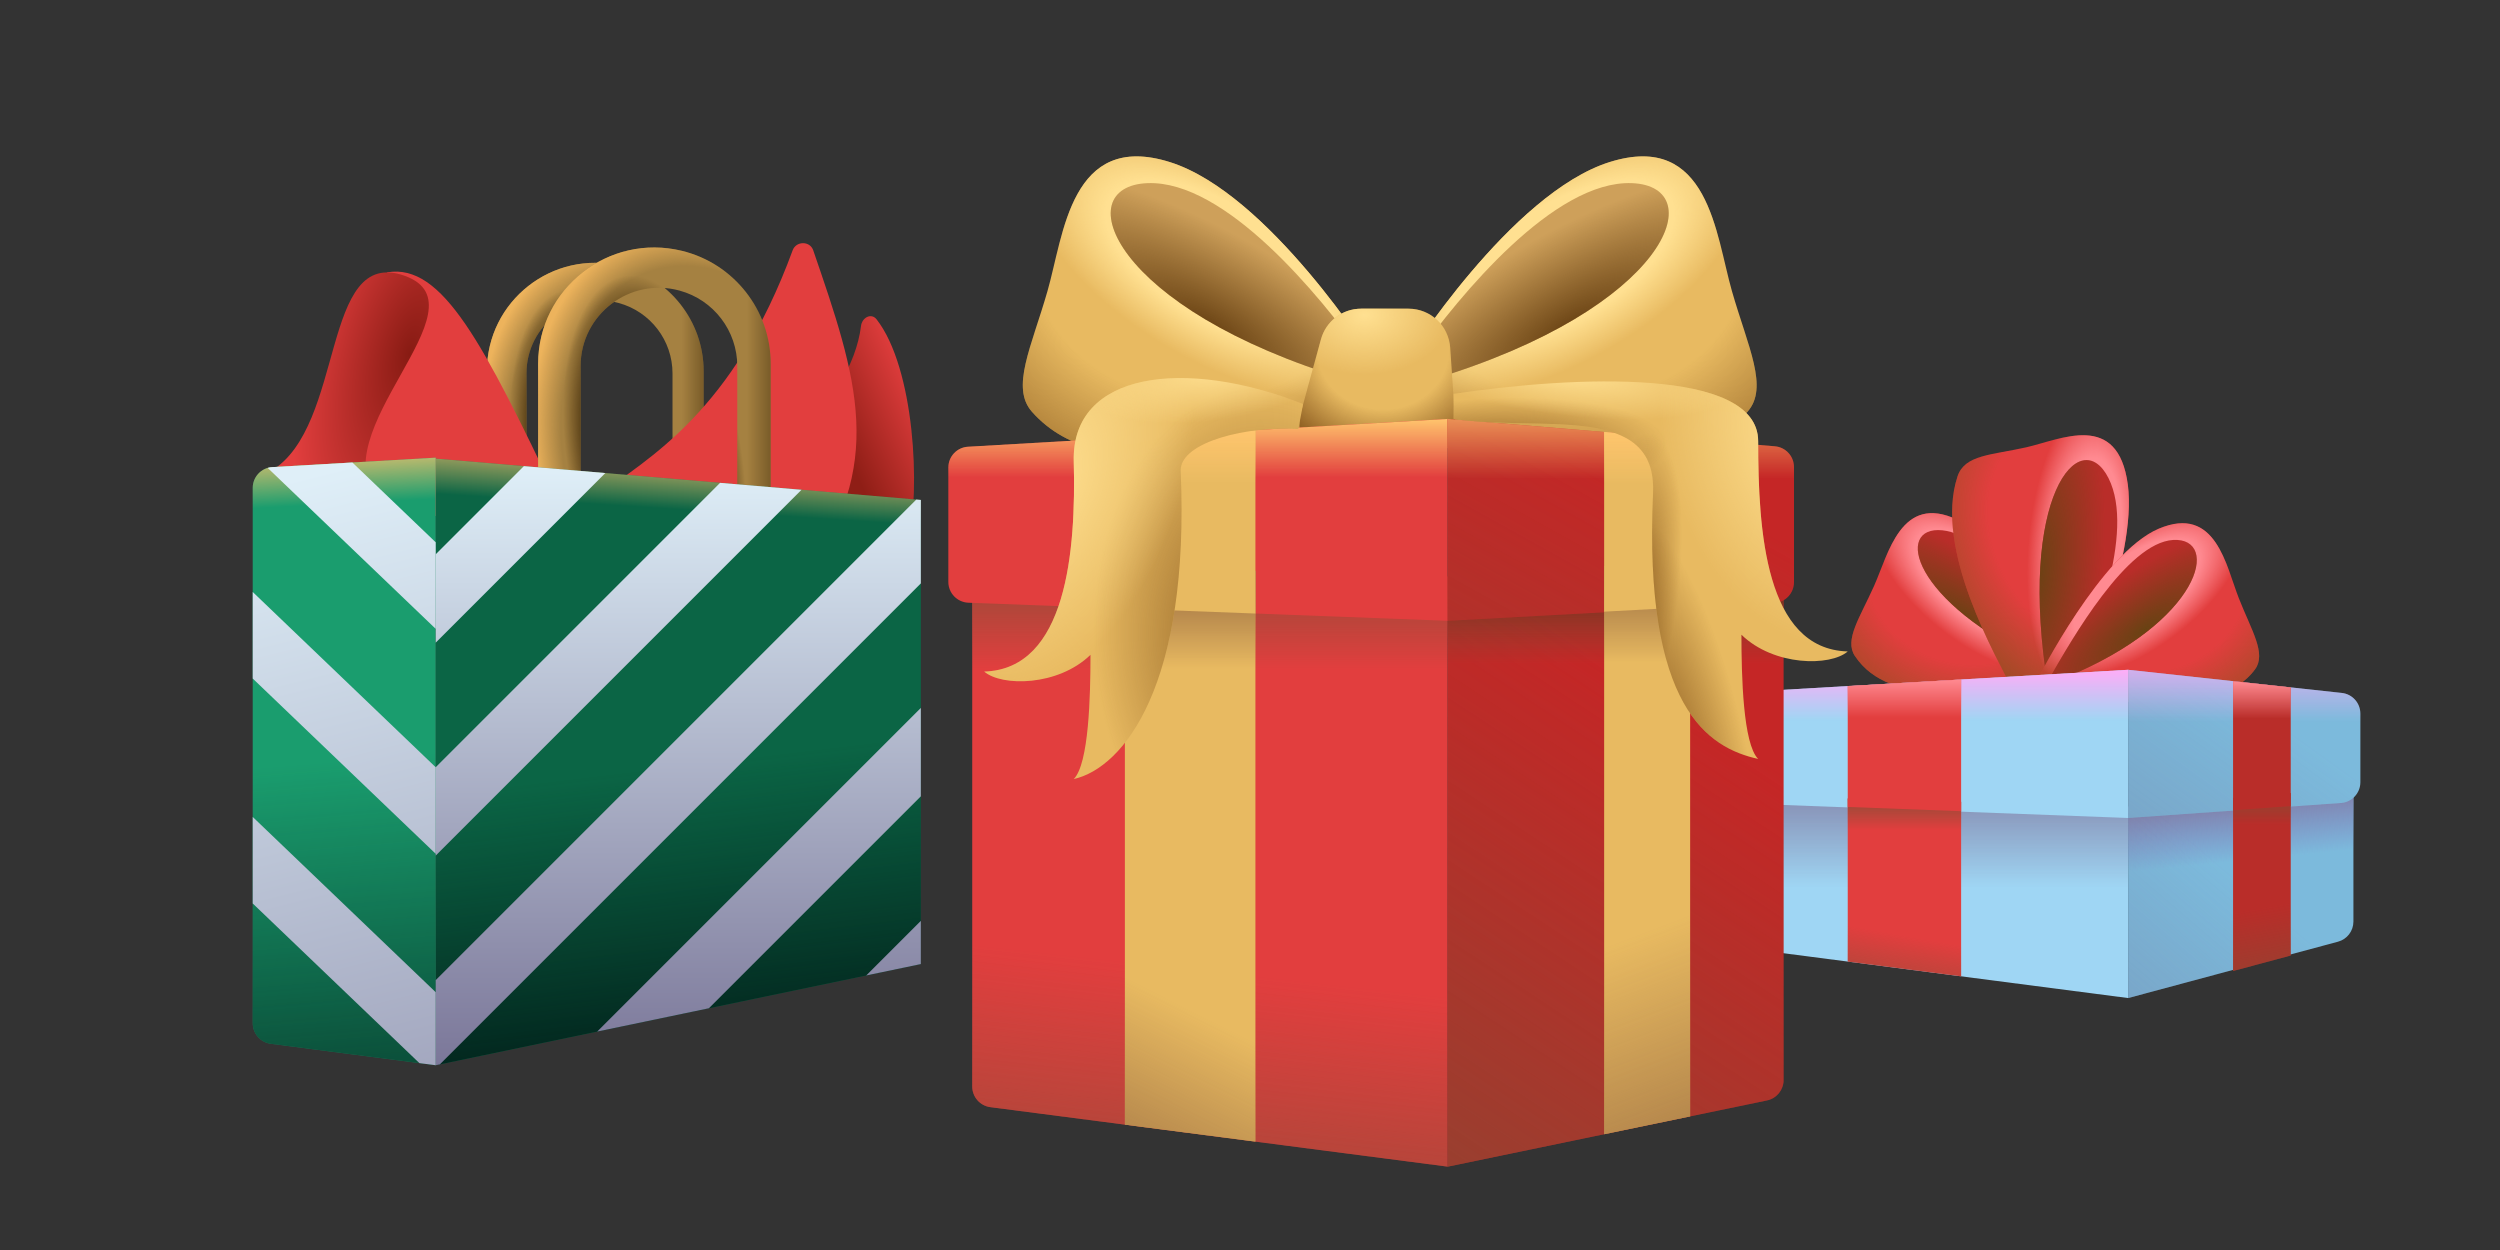 <svg viewBox="0 0 240 120" fill="none" xmlns="http://www.w3.org/2000/svg">
<rect x="0" y="0" width="240" height="120" fill="#333333" stroke="none"/>
<path fill-rule="evenodd" clip-rule="evenodd" d="M59.603 25.528C64.267 26.662 67.55 30.838 67.55 35.638V56.388L46.742 57.5V35.638C46.742 28.898 53.053 23.936 59.603 25.528ZM59.404 29.09C62.449 29.924 64.561 32.692 64.561 35.85V52.478L50.541 53.322V35.85C50.541 31.225 54.942 27.867 59.404 29.09Z" fill="#A58141"/>
<path fill-rule="evenodd" clip-rule="evenodd" d="M59.603 25.528C64.267 26.662 67.55 30.838 67.55 35.638V56.388L46.742 57.5V35.638C46.742 28.898 53.053 23.936 59.603 25.528ZM59.404 29.09C62.449 29.924 64.561 32.692 64.561 35.85V52.478L50.541 53.322V35.85C50.541 31.225 54.942 27.867 59.404 29.09Z" fill="url(#paint0_radial_1349_24259)"/>
<path fill-rule="evenodd" clip-rule="evenodd" d="M59.603 25.528C64.267 26.662 67.55 30.838 67.55 35.638V56.388L46.742 57.5V35.638C46.742 28.898 53.053 23.936 59.603 25.528ZM59.404 29.09C62.449 29.924 64.561 32.692 64.561 35.85V52.478L50.541 53.322V35.85C50.541 31.225 54.942 27.867 59.404 29.09Z" fill="url(#paint1_linear_1349_24259)"/>
<path fill-rule="evenodd" clip-rule="evenodd" d="M59.603 25.528C64.267 26.662 67.55 30.838 67.55 35.638V56.388L46.742 57.5V35.638C46.742 28.898 53.053 23.936 59.603 25.528ZM59.404 29.09C62.449 29.924 64.561 32.692 64.561 35.85V52.478L50.541 53.322V35.85C50.541 31.225 54.942 27.867 59.404 29.09Z" fill="url(#paint2_radial_1349_24259)"/>
<path d="M53.547 47.939C46.411 33.033 42.481 25.241 37.174 26.145L33.786 41.728L34.351 50.536L53.547 47.939Z" fill="#E23E3E"/>
<path d="M82.656 31.296C81.724 38.892 72.53 46 69.131 47.939L87.157 52.23C88.42 46.958 87.776 35.294 84.151 30.657C83.644 30.009 82.756 30.479 82.656 31.296Z" fill="url(#paint3_linear_1349_24259)"/>
<path d="M38.868 26.484C30.737 23.548 33.222 40.938 25.995 45.229L36.383 48.165C30.512 41.616 46.998 29.42 38.868 26.484Z" fill="url(#paint4_radial_1349_24259)"/>
<path d="M76.095 24.028C70.423 39.495 62.315 43.965 57.146 47.747L77.082 55.426C85.213 44.799 82.264 36.227 78.074 24.044L78.068 24.026C77.754 23.113 76.428 23.122 76.095 24.028Z" fill="#E23E3E"/>
<path fill-rule="evenodd" clip-rule="evenodd" d="M65.46 24.078C70.464 25.294 73.986 29.775 73.986 34.925V57.187L51.661 58.38V34.925C51.661 27.693 58.433 22.37 65.46 24.078ZM65.246 27.899C68.514 28.794 70.779 31.764 70.779 35.153V52.992L55.738 53.898V35.153C55.738 30.19 60.46 26.588 65.246 27.899Z" fill="#A58141"/>
<path fill-rule="evenodd" clip-rule="evenodd" d="M65.46 24.078C70.464 25.294 73.986 29.775 73.986 34.925V57.187L51.661 58.38V34.925C51.661 27.693 58.433 22.37 65.46 24.078ZM65.246 27.899C68.514 28.794 70.779 31.764 70.779 35.153V52.992L55.738 53.898V35.153C55.738 30.19 60.46 26.588 65.246 27.899Z" fill="url(#paint5_radial_1349_24259)"/>
<path fill-rule="evenodd" clip-rule="evenodd" d="M65.46 24.078C70.464 25.294 73.986 29.775 73.986 34.925V57.187L51.661 58.38V34.925C51.661 27.693 58.433 22.37 65.46 24.078ZM65.246 27.899C68.514 28.794 70.779 31.764 70.779 35.153V52.992L55.738 53.898V35.153C55.738 30.19 60.46 26.588 65.246 27.899Z" fill="url(#paint6_linear_1349_24259)"/>
<path fill-rule="evenodd" clip-rule="evenodd" d="M65.46 24.078C70.464 25.294 73.986 29.775 73.986 34.925V57.187L51.661 58.38V34.925C51.661 27.693 58.433 22.37 65.46 24.078ZM65.246 27.899C68.514 28.794 70.779 31.764 70.779 35.153V52.992L55.738 53.898V35.153C55.738 30.19 60.46 26.588 65.246 27.899Z" fill="url(#paint7_radial_1349_24259)"/>
<path d="M88.401 47.995L41.829 44.027V102.263L88.401 92.551V47.995Z" fill="#0B6545"/>
<path d="M88.401 47.995L41.829 44.027V102.263L88.401 92.551V47.995Z" fill="url(#paint8_linear_1349_24259)"/>
<path d="M88.401 47.995L41.829 44.027V102.263L88.401 92.551V47.995Z" fill="url(#paint9_linear_1349_24259)"/>
<path d="M24.261 98.22C24.261 99.225 25.007 100.074 26.003 100.204L41.827 102.262V43.935L26.146 44.841C25.088 44.902 24.261 45.778 24.261 46.838V98.22Z" fill="#1A9D6E"/>
<path d="M24.261 98.22C24.261 99.225 25.007 100.074 26.003 100.204L41.827 102.262V43.935L26.146 44.841C25.088 44.902 24.261 45.778 24.261 46.838V98.22Z" fill="url(#paint10_linear_1349_24259)"/>
<path d="M24.261 98.22C24.261 99.225 25.007 100.074 26.003 100.204L41.827 102.262V43.935L26.146 44.841C25.088 44.902 24.261 45.778 24.261 46.838V98.22Z" fill="url(#paint11_linear_1349_24259)"/>
<path fill-rule="evenodd" clip-rule="evenodd" d="M88.401 76.445V67.96L57.331 99.03L68.052 96.794L88.401 76.445ZM88.401 88.401V92.551L83.158 93.644L88.401 88.401ZM42.227 102.18L88.401 56.005V47.995L87.963 47.958L41.829 94.092V102.263L42.227 102.18ZM41.829 82.136L76.946 47.019L69.127 46.353L41.829 73.651V82.136ZM41.829 61.696L58.111 45.414L50.292 44.748L41.829 53.211V61.696Z" fill="url(#paint12_linear_1349_24259)"/>
<path fill-rule="evenodd" clip-rule="evenodd" d="M33.827 44.398L41.827 52.061V60.37L25.697 44.919C25.84 44.877 25.991 44.851 26.146 44.842L33.827 44.398ZM24.261 56.831L41.827 73.656V81.965L24.261 65.139V56.831ZM24.261 86.734V78.426L41.827 95.252V102.262L40.26 102.058L24.261 86.734Z" fill="url(#paint13_linear_1349_24259)"/>
<path d="M193.495 66.232C190.293 66.004 181.513 68.174 178.064 62.965C177.041 61.42 178.548 59.297 179.914 56.239C181.28 53.18 182.521 47.336 187.891 49.888C193.262 52.441 197.864 62.725 197.864 62.725L193.495 66.232Z" fill="#E23E3E"/>
<path d="M193.495 66.232C190.293 66.004 181.513 68.174 178.064 62.965C177.041 61.42 178.548 59.297 179.914 56.239C181.28 53.18 182.521 47.336 187.891 49.888C193.262 52.441 197.864 62.725 197.864 62.725L193.495 66.232Z" fill="url(#paint14_radial_1349_24259)"/>
<path d="M193.495 66.232C190.293 66.004 181.513 68.174 178.064 62.965C177.041 61.42 178.548 59.297 179.914 56.239C181.28 53.18 182.521 47.336 187.891 49.888C193.262 52.441 197.864 62.725 197.864 62.725L193.495 66.232Z" fill="url(#paint15_radial_1349_24259)"/>
<path d="M186.462 50.909C190.903 51.364 195.349 58.672 197.303 62.439L196.28 63.691C183.363 57.73 181.895 50.442 186.462 50.909Z" fill="#B92D29"/>
<path d="M186.462 50.909C190.903 51.364 195.349 58.672 197.303 62.439L196.28 63.691C183.363 57.73 181.895 50.442 186.462 50.909Z" fill="url(#paint16_radial_1349_24259)"/>
<path d="M193.316 66.422C191.684 63.08 185.6 52.733 187.926 45.724C188.616 43.644 191.219 43.685 194.512 42.943C197.806 42.201 203.32 39.421 204.271 46.517C205.222 53.614 199.44 66.422 199.44 66.422L193.316 66.422Z" fill="#E23E3E"/>
<path d="M193.316 66.422C191.684 63.08 185.6 52.733 187.926 45.724C188.616 43.644 191.219 43.685 194.512 42.943C197.806 42.201 203.32 39.421 204.271 46.517C205.222 53.614 199.44 66.422 199.44 66.422L193.316 66.422Z" fill="url(#paint17_radial_1349_24259)"/>
<path d="M193.316 66.422C191.684 63.08 185.6 52.733 187.926 45.724C188.616 43.644 191.219 43.685 194.512 42.943C197.806 42.201 203.32 39.421 204.271 46.517C205.222 53.614 199.44 66.422 199.44 66.422L193.316 66.422Z" fill="url(#paint18_radial_1349_24259)"/>
<path d="M202.419 45.908C205.031 51.105 200.915 61.399 198.56 66.335L196.626 66.146C193.584 47.585 199.733 40.564 202.419 45.908Z" fill="#B92D29"/>
<path d="M202.419 45.908C205.031 51.105 200.915 61.399 198.56 66.335L196.626 66.146C193.584 47.585 199.733 40.564 202.419 45.908Z" fill="url(#paint19_radial_1349_24259)"/>
<path d="M198.923 66.983C202.132 66.895 212.815 69.301 216.489 64.248C217.579 62.749 216.166 60.563 214.935 57.447C213.704 54.331 212.72 48.439 207.243 50.754C201.766 53.069 195.618 65.192 195.618 65.192L198.923 66.983Z" fill="#E23E3E"/>
<path d="M198.923 66.983C202.132 66.895 212.815 69.301 216.489 64.248C217.579 62.749 216.166 60.563 214.935 57.447C213.704 54.331 212.72 48.439 207.243 50.754C201.766 53.069 195.618 65.192 195.618 65.192L198.923 66.983Z" fill="url(#paint20_radial_1349_24259)"/>
<path d="M198.923 66.983C202.132 66.895 212.815 69.301 216.489 64.248C217.579 62.749 216.166 60.563 214.935 57.447C213.704 54.331 212.72 48.439 207.243 50.754C201.766 53.069 195.618 65.192 195.618 65.192L198.923 66.983Z" fill="url(#paint21_radial_1349_24259)"/>
<path d="M208.627 51.836C204.17 52.096 198.887 61.398 196.771 65.077L198.211 65.077C211.377 59.687 213.209 51.568 208.627 51.836Z" fill="#B92D29"/>
<path d="M208.627 51.836C204.17 52.096 198.887 61.398 196.771 65.077L198.211 65.077C211.377 59.687 213.209 51.568 208.627 51.836Z" fill="url(#paint22_radial_1349_24259)"/>
<path d="M164.655 76.275L204.299 77.448V95.813L166.397 90.883C165.401 90.754 164.655 89.905 164.655 88.9V76.275Z" fill="#9FD6F4"/>
<path d="M164.655 76.275L204.299 77.448V95.813L166.397 90.883C165.401 90.754 164.655 89.905 164.655 88.9V76.275Z" fill="url(#paint23_linear_1349_24259)"/>
<path d="M164.655 76.275L204.299 77.448V95.813L166.397 90.883C165.401 90.754 164.655 89.905 164.655 88.9V76.275Z" fill="url(#paint24_linear_1349_24259)"/>
<path d="M225.928 75.625L204.3 77.45V95.814L224.447 90.404C225.321 90.169 225.928 89.377 225.928 88.472V75.625Z" fill="#7CBADC"/>
<path d="M225.928 75.625L204.3 77.45V95.814L224.447 90.404C225.321 90.169 225.928 89.377 225.928 88.472V75.625Z" fill="url(#paint25_linear_1349_24259)"/>
<path d="M225.928 75.625L204.3 77.45V95.814L224.447 90.404C225.321 90.169 225.928 89.377 225.928 88.472V75.625Z" fill="url(#paint26_linear_1349_24259)"/>
<path d="M162.664 68.602C162.664 67.543 163.49 66.667 164.548 66.606L204.299 64.301V78.526L164.588 77.029C163.514 76.989 162.664 76.106 162.664 75.031V68.602Z" fill="#9FD6F4"/>
<path d="M162.664 68.602C162.664 67.543 163.49 66.667 164.548 66.606L204.299 64.301V78.526L164.588 77.029C163.514 76.989 162.664 76.106 162.664 75.031V68.602Z" fill="url(#paint27_linear_1349_24259)"/>
<path d="M226.596 68.51C226.596 67.489 225.827 66.631 224.812 66.522L204.299 64.301V78.526L224.737 77.087C225.784 77.014 226.596 76.142 226.596 75.092V68.51Z" fill="#7CBADC"/>
<path d="M226.596 68.51C226.596 67.489 225.827 66.631 224.812 66.522L204.299 64.301V78.526L224.737 77.087C225.784 77.014 226.596 76.142 226.596 75.092V68.51Z" fill="url(#paint28_linear_1349_24259)"/>
<path d="M226.596 68.51C226.596 67.489 225.827 66.631 224.812 66.522L204.299 64.301V78.526L224.737 77.087C225.784 77.014 226.596 76.142 226.596 75.092V68.51Z" fill="url(#paint29_linear_1349_24259)"/>
<path fill-rule="evenodd" clip-rule="evenodd" d="M177.383 92.311V76.651L188.269 76.973V93.727L177.383 92.311Z" fill="#E23E3E"/>
<path fill-rule="evenodd" clip-rule="evenodd" d="M177.383 92.311V76.651L188.269 76.973V93.727L177.383 92.311Z" fill="url(#paint30_linear_1349_24259)"/>
<path fill-rule="evenodd" clip-rule="evenodd" d="M177.383 92.311V76.651L188.269 76.973V93.727L177.383 92.311Z" fill="url(#paint31_linear_1349_24259)"/>
<path fill-rule="evenodd" clip-rule="evenodd" d="M214.374 93.218V76.6L219.911 76.133V91.731L214.374 93.218Z" fill="#B92D29"/>
<path fill-rule="evenodd" clip-rule="evenodd" d="M214.374 93.218V76.6L219.911 76.133V91.731L214.374 93.218Z" fill="url(#paint32_linear_1349_24259)"/>
<path fill-rule="evenodd" clip-rule="evenodd" d="M214.374 93.218V76.6L219.911 76.133V91.731L214.374 93.218Z" fill="url(#paint33_linear_1349_24259)"/>
<path fill-rule="evenodd" clip-rule="evenodd" d="M177.383 77.467V65.862L188.269 65.231V77.877L177.383 77.467Z" fill="#E23E3E"/>
<path fill-rule="evenodd" clip-rule="evenodd" d="M177.383 77.467V65.862L188.269 65.231V77.877L177.383 77.467Z" fill="url(#paint34_linear_1349_24259)"/>
<path fill-rule="evenodd" clip-rule="evenodd" d="M214.374 77.779V65.391L219.911 65.991V77.39L214.374 77.779Z" fill="#B92D29"/>
<path fill-rule="evenodd" clip-rule="evenodd" d="M214.374 77.779V65.391L219.911 65.991V77.39L214.374 77.779Z" fill="url(#paint35_linear_1349_24259)"/>
<path d="M93.334 54.003L138.978 55.353V111.997L95.076 106.287C94.08 106.157 93.334 105.309 93.334 104.304V54.003Z" fill="#E23E3E"/>
<path d="M93.334 54.003L138.978 55.353V111.997L95.076 106.287C94.08 106.157 93.334 105.309 93.334 104.304V54.003Z" fill="url(#paint36_linear_1349_24259)"/>
<path d="M93.334 54.003L138.978 55.353V111.997L95.076 106.287C94.08 106.157 93.334 105.309 93.334 104.304V54.003Z" fill="url(#paint37_linear_1349_24259)"/>
<path d="M171.226 53.254L138.979 55.355V111.999L169.632 105.642C170.561 105.45 171.226 104.632 171.226 103.684V53.254Z" fill="#C52626"/>
<path d="M171.226 53.254L138.979 55.355V111.999L169.632 105.642C170.561 105.45 171.226 104.632 171.226 103.684V53.254Z" fill="url(#paint38_linear_1349_24259)"/>
<path d="M171.226 53.254L138.979 55.355V111.999L169.632 105.642C170.561 105.45 171.226 104.632 171.226 103.684V53.254Z" fill="url(#paint39_linear_1349_24259)"/>
<path d="M125.405 41.33C120.045 41.703 106.002 47.353 99.067 39.529C97.009 37.207 99.009 33.337 100.557 27.948C102.106 22.558 102.794 12.583 112.292 15.555C121.79 18.528 131.826 34.495 131.826 34.495L125.405 41.33Z" fill="#E8BA61"/>
<path d="M125.405 41.33C120.045 41.703 106.002 47.353 99.067 39.529C97.009 37.207 99.009 33.337 100.557 27.948C102.106 22.558 102.794 12.583 112.292 15.555C121.79 18.528 131.826 34.495 131.826 34.495L125.405 41.33Z" fill="url(#paint40_radial_1349_24259)"/>
<path d="M125.405 41.33C120.045 41.703 106.002 47.353 99.067 39.529C97.009 37.207 99.009 33.337 100.557 27.948C102.106 22.558 102.794 12.583 112.292 15.555C121.79 18.528 131.826 34.495 131.826 34.495L125.405 41.33Z" fill="url(#paint41_radial_1349_24259)"/>
<path d="M110.161 17.582C117.628 17.296 126.708 28.366 130.828 34.152L129.426 36.466C106.623 29.612 102.483 17.876 110.161 17.582Z" fill="#CEA05A"/>
<path d="M110.161 17.582C117.628 17.296 126.708 28.366 130.828 34.152L129.426 36.466C106.623 29.612 102.483 17.876 110.161 17.582Z" fill="url(#paint42_radial_1349_24259)"/>
<path d="M138.053 41.249C143.413 41.621 160.823 47.353 167.758 39.529C169.816 37.207 167.816 33.337 166.267 27.948C164.719 22.558 164.031 12.583 154.533 15.555C145.035 18.528 134.999 34.495 134.999 34.495L138.053 41.249Z" fill="#E8BA61"/>
<path d="M138.053 41.249C143.413 41.621 160.823 47.353 167.758 39.529C169.816 37.207 167.816 33.337 166.267 27.948C164.719 22.558 164.031 12.583 154.533 15.555C145.035 18.528 134.999 34.495 134.999 34.495L138.053 41.249Z" fill="url(#paint43_radial_1349_24259)"/>
<path d="M138.053 41.249C143.413 41.621 160.823 47.353 167.758 39.529C169.816 37.207 167.816 33.337 166.267 27.948C164.719 22.558 164.031 12.583 154.533 15.555C145.035 18.528 134.999 34.495 134.999 34.495L138.053 41.249Z" fill="url(#paint44_radial_1349_24259)"/>
<path d="M156.664 17.582C149.197 17.296 140.117 28.366 135.997 34.152L137.399 36.466C160.202 29.612 164.342 17.876 156.664 17.582Z" fill="#CEA05A"/>
<path d="M156.664 17.582C149.197 17.296 140.117 28.366 135.997 34.152L137.399 36.466C160.202 29.612 164.342 17.876 156.664 17.582Z" fill="url(#paint45_radial_1349_24259)"/>
<path d="M126.811 32.575C127.288 30.839 128.867 29.635 130.668 29.635H135.229C137.334 29.635 139.079 31.268 139.22 33.369L139.689 40.39C139.843 42.699 138.012 44.656 135.697 44.656H128.738C126.097 44.656 124.181 42.143 124.881 39.596L126.811 32.575Z" fill="#E8BA61"/>
<path d="M126.811 32.575C127.288 30.839 128.867 29.635 130.668 29.635H135.229C137.334 29.635 139.079 31.268 139.22 33.369L139.689 40.39C139.843 42.699 138.012 44.656 135.697 44.656H128.738C126.097 44.656 124.181 42.143 124.881 39.596L126.811 32.575Z" fill="url(#paint46_radial_1349_24259)"/>
<path d="M126.811 32.575C127.288 30.839 128.867 29.635 130.668 29.635H135.229C137.334 29.635 139.079 31.268 139.22 33.369L139.689 40.39C139.843 42.699 138.012 44.656 135.697 44.656H128.738C126.097 44.656 124.181 42.143 124.881 39.596L126.811 32.575Z" fill="url(#paint47_radial_1349_24259)"/>
<path d="M91.04 44.884C91.04 43.824 91.867 42.949 92.925 42.887L138.977 40.217V59.596L92.965 57.861C91.891 57.82 91.04 56.938 91.04 55.862V44.884Z" fill="#E23E3E"/>
<path d="M91.04 44.884C91.04 43.824 91.867 42.949 92.925 42.887L138.977 40.217V59.596L92.965 57.861C91.891 57.82 91.04 56.938 91.04 55.862V44.884Z" fill="url(#paint48_linear_1349_24259)"/>
<path d="M172.223 44.836C172.223 43.796 171.426 42.93 170.389 42.843L138.977 40.217V59.596L170.331 57.891C171.392 57.833 172.223 56.956 172.223 55.894V44.836Z" fill="#C52626"/>
<path d="M172.223 44.836C172.223 43.796 171.426 42.93 170.389 42.843L138.977 40.217V59.596L170.331 57.891C171.392 57.833 172.223 56.956 172.223 55.894V44.836Z" fill="url(#paint49_linear_1349_24259)"/>
<path d="M172.223 44.836C172.223 43.796 171.426 42.93 170.389 42.843L138.977 40.217V59.596L170.331 57.891C171.392 57.833 172.223 56.956 172.223 55.894V44.836Z" fill="url(#paint50_linear_1349_24259)"/>
<path fill-rule="evenodd" clip-rule="evenodd" d="M107.988 107.967V54.437L120.521 54.807V109.597L107.988 107.967Z" fill="#E8BA61"/>
<path fill-rule="evenodd" clip-rule="evenodd" d="M107.988 107.967V54.437L120.521 54.807V109.597L107.988 107.967Z" fill="url(#paint51_linear_1349_24259)"/>
<path fill-rule="evenodd" clip-rule="evenodd" d="M107.988 107.967V54.437L120.521 54.807V109.597L107.988 107.967Z" fill="url(#paint52_linear_1349_24259)"/>
<path fill-rule="evenodd" clip-rule="evenodd" d="M153.998 108.885V54.377L162.254 53.839V107.173L153.998 108.885Z" fill="#E8BA61"/>
<path fill-rule="evenodd" clip-rule="evenodd" d="M153.998 108.885V54.377L162.254 53.839V107.173L153.998 108.885Z" fill="url(#paint53_linear_1349_24259)"/>
<path fill-rule="evenodd" clip-rule="evenodd" d="M153.998 108.885V54.377L162.254 53.839V107.173L153.998 108.885Z" fill="url(#paint54_linear_1349_24259)"/>
<path fill-rule="evenodd" clip-rule="evenodd" d="M107.988 58.426V42.013L120.521 41.287V58.899L107.988 58.426Z" fill="#E8BA61"/>
<path fill-rule="evenodd" clip-rule="evenodd" d="M107.988 58.426V42.013L120.521 41.287V58.899L107.988 58.426Z" fill="url(#paint55_linear_1349_24259)"/>
<path fill-rule="evenodd" clip-rule="evenodd" d="M153.998 58.721V41.473L162.254 42.163V58.273L153.998 58.721Z" fill="#E8BA61"/>
<path fill-rule="evenodd" clip-rule="evenodd" d="M153.998 58.721V41.473L162.254 42.163V58.273L153.998 58.721Z" fill="url(#paint56_linear_1349_24259)"/>
<path d="M103.08 44.288C102.851 35.688 113.744 34.312 125.096 38.784L124.637 41.192C119.879 40.848 113.343 42.396 113.343 45.148C114.26 65.787 107.858 73.719 103.08 74.789C104.533 73.337 104.686 66.809 104.686 62.864C101.567 65.891 96.162 65.922 94.481 64.469C102.392 64.24 103.31 52.888 103.08 44.288Z" fill="#E8BA61"/>
<path d="M103.08 44.288C102.851 35.688 113.744 34.312 125.096 38.784L124.637 41.192C119.879 40.848 113.343 42.396 113.343 45.148C114.26 65.787 107.858 73.719 103.08 74.789C104.533 73.337 104.686 66.809 104.686 62.864C101.567 65.891 96.162 65.922 94.481 64.469C102.392 64.24 103.31 52.888 103.08 44.288Z" fill="url(#paint57_radial_1349_24259)"/>
<path d="M103.08 44.288C102.851 35.688 113.744 34.312 125.096 38.784L124.637 41.192C119.879 40.848 113.343 42.396 113.343 45.148C114.26 65.787 107.858 73.719 103.08 74.789C104.533 73.337 104.686 66.809 104.686 62.864C101.567 65.891 96.162 65.922 94.481 64.469C102.392 64.24 103.31 52.888 103.08 44.288Z" fill="url(#paint58_radial_1349_24259)"/>
<path d="M103.08 44.288C102.851 35.688 113.744 34.312 125.096 38.784L124.637 41.192C119.879 40.848 113.343 42.396 113.343 45.148C114.26 65.787 107.858 73.719 103.08 74.789C104.533 73.337 104.686 66.809 104.686 62.864C101.567 65.891 96.162 65.922 94.481 64.469C102.392 64.24 103.31 52.888 103.08 44.288Z" fill="url(#paint59_radial_1349_24259)"/>
<path d="M168.783 42.357C168.783 35.248 151.125 36.089 139.544 37.808V40.216C148.029 41.478 159.08 38.598 158.692 47.326C157.775 67.965 164.005 71.788 168.783 72.859C167.331 71.406 167.178 64.878 167.178 60.934C170.297 63.961 175.701 63.991 177.383 62.539C169.471 62.309 168.783 50.96 168.783 42.357Z" fill="#E8BA61"/>
<path d="M168.783 42.357C168.783 35.248 151.125 36.089 139.544 37.808V40.216C148.029 41.478 159.08 38.598 158.692 47.326C157.775 67.965 164.005 71.788 168.783 72.859C167.331 71.406 167.178 64.878 167.178 60.934C170.297 63.961 175.701 63.991 177.383 62.539C169.471 62.309 168.783 50.96 168.783 42.357Z" fill="url(#paint60_radial_1349_24259)"/>
<path d="M168.783 42.357C168.783 35.248 151.125 36.089 139.544 37.808V40.216C148.029 41.478 159.08 38.598 158.692 47.326C157.775 67.965 164.005 71.788 168.783 72.859C167.331 71.406 167.178 64.878 167.178 60.934C170.297 63.961 175.701 63.991 177.383 62.539C169.471 62.309 168.783 50.96 168.783 42.357Z" fill="url(#paint61_radial_1349_24259)"/>
<path d="M168.783 42.357C168.783 35.248 151.125 36.089 139.544 37.808V40.216C148.029 41.478 159.08 38.598 158.692 47.326C157.775 67.965 164.005 71.788 168.783 72.859C167.331 71.406 167.178 64.878 167.178 60.934C170.297 63.961 175.701 63.991 177.383 62.539C169.471 62.309 168.783 50.96 168.783 42.357Z" fill="url(#paint62_radial_1349_24259)"/>
<path d="M168.783 42.357C168.783 35.248 151.125 36.089 139.544 37.808V40.216C148.029 41.478 159.08 38.598 158.692 47.326C157.775 67.965 164.005 71.788 168.783 72.859C167.331 71.406 167.178 64.878 167.178 60.934C170.297 63.961 175.701 63.991 177.383 62.539C169.471 62.309 168.783 50.96 168.783 42.357Z" fill="url(#paint63_radial_1349_24259)"/>
<path d="M168.783 42.357C168.783 35.248 151.125 36.089 139.544 37.808V40.216C148.029 41.478 159.08 38.598 158.692 47.326C157.775 67.965 164.005 71.788 168.783 72.859C167.331 71.406 167.178 64.878 167.178 60.934C170.297 63.961 175.701 63.991 177.383 62.539C169.471 62.309 168.783 50.96 168.783 42.357Z" fill="url(#paint64_radial_1349_24259)"/>
<defs>
<radialGradient id="paint0_radial_1349_24259" cx="0" cy="0" r="1" gradientUnits="userSpaceOnUse" gradientTransform="translate(62.182 44.4) rotate(-106.725) scale(22.309 16.119)">
<stop offset="0.801" stop-color="#EDB35C" stop-opacity="0"/>
<stop offset="0.952" stop-color="#EDB35C"/>
</radialGradient>
<linearGradient id="paint1_linear_1349_24259" x1="70.813" y1="43.768" x2="65.445" y2="43.768" gradientUnits="userSpaceOnUse">
<stop stop-color="#362204"/>
<stop offset="1" stop-color="#362204" stop-opacity="0"/>
</linearGradient>
<radialGradient id="paint2_radial_1349_24259" cx="0" cy="0" r="1" gradientUnits="userSpaceOnUse" gradientTransform="translate(57.146 44.084) rotate(-99.576) scale(16.544 7.814)">
<stop offset="0.692" stop-color="#362204"/>
<stop offset="1" stop-color="#362204" stop-opacity="0"/>
</radialGradient>
<linearGradient id="paint3_linear_1349_24259" x1="77.004" y1="40.034" x2="89.854" y2="34.041" gradientUnits="userSpaceOnUse">
<stop offset="0.167" stop-color="#8F1E16"/>
<stop offset="0.792" stop-color="#E23E3E"/>
</linearGradient>
<radialGradient id="paint4_radial_1349_24259" cx="0" cy="0" r="1" gradientUnits="userSpaceOnUse" gradientTransform="translate(39.319 33.937) rotate(105.358) scale(21.664 9.922)">
<stop stop-color="#881B13"/>
<stop offset="1" stop-color="#E23E3E"/>
</radialGradient>
<radialGradient id="paint5_radial_1349_24259" cx="0" cy="0" r="1" gradientUnits="userSpaceOnUse" gradientTransform="translate(68.227 44.325) rotate(-106.725) scale(23.936 17.294)">
<stop offset="0.801" stop-color="#EDB35C" stop-opacity="0"/>
<stop offset="0.952" stop-color="#EDB35C"/>
</radialGradient>
<linearGradient id="paint6_linear_1349_24259" x1="77.487" y1="43.648" x2="71.728" y2="43.648" gradientUnits="userSpaceOnUse">
<stop stop-color="#362204"/>
<stop offset="1" stop-color="#362204" stop-opacity="0"/>
</linearGradient>
<radialGradient id="paint7_radial_1349_24259" cx="0" cy="0" r="1" gradientUnits="userSpaceOnUse" gradientTransform="translate(62.824 43.986) rotate(-99.576) scale(17.75 8.384)">
<stop offset="0.692" stop-color="#362204"/>
<stop offset="1" stop-color="#362204" stop-opacity="0"/>
</radialGradient>
<linearGradient id="paint8_linear_1349_24259" x1="71.051" y1="102.264" x2="67.55" y2="73.145" gradientUnits="userSpaceOnUse">
<stop stop-color="#01201A"/>
<stop offset="1" stop-color="#01201A" stop-opacity="0"/>
</linearGradient>
<linearGradient id="paint9_linear_1349_24259" x1="68.236" y1="41.938" x2="67.776" y2="49.069" gradientUnits="userSpaceOnUse">
<stop offset="0.119" stop-color="#FFC56D"/>
<stop offset="1" stop-color="#FFC56D" stop-opacity="0"/>
</linearGradient>
<linearGradient id="paint10_linear_1349_24259" x1="36.045" y1="120.548" x2="32.126" y2="73.099" gradientUnits="userSpaceOnUse">
<stop stop-color="#01201A"/>
<stop offset="1" stop-color="#01201A" stop-opacity="0"/>
</linearGradient>
<linearGradient id="paint11_linear_1349_24259" x1="31.867" y1="41.843" x2="32.206" y2="48.392" gradientUnits="userSpaceOnUse">
<stop offset="0.119" stop-color="#FFC56D"/>
<stop offset="1" stop-color="#FFC56D" stop-opacity="0"/>
</linearGradient>
<linearGradient id="paint12_linear_1349_24259" x1="65.115" y1="44.748" x2="65.115" y2="102.263" gradientUnits="userSpaceOnUse">
<stop stop-color="#DFEFF8"/>
<stop offset="1" stop-color="#7B7799"/>
</linearGradient>
<linearGradient id="paint13_linear_1349_24259" x1="33.044" y1="44.687" x2="56.727" y2="139.415" gradientUnits="userSpaceOnUse">
<stop stop-color="#DFEFF8"/>
<stop offset="1" stop-color="#7B7799"/>
</linearGradient>
<radialGradient id="paint14_radial_1349_24259" cx="0" cy="0" r="1" gradientUnits="userSpaceOnUse" gradientTransform="translate(189.156 54.985) rotate(97.37) scale(17.578 20.027)">
<stop offset="0.498" stop-color="#815118" stop-opacity="0"/>
<stop offset="1" stop-color="#815118"/>
</radialGradient>
<radialGradient id="paint15_radial_1349_24259" cx="0" cy="0" r="1" gradientUnits="userSpaceOnUse" gradientTransform="translate(189.719 55.895) rotate(128.647) scale(5.651 12.022)">
<stop offset="0.588" stop-color="#FF8A91"/>
<stop offset="1" stop-color="#FF8A91" stop-opacity="0"/>
</radialGradient>
<radialGradient id="paint16_radial_1349_24259" cx="0" cy="0" r="1" gradientUnits="userSpaceOnUse" gradientTransform="translate(188.745 59.597) rotate(128.01) scale(5.417 15.406)">
<stop stop-color="#694213"/>
<stop offset="1" stop-color="#694213" stop-opacity="0"/>
</radialGradient>
<radialGradient id="paint17_radial_1349_24259" cx="0" cy="0" r="1" gradientUnits="userSpaceOnUse" gradientTransform="translate(200.795 51.277) rotate(148.086) scale(18.41 23.119)">
<stop offset="0.498" stop-color="#815118" stop-opacity="0"/>
<stop offset="1" stop-color="#815118"/>
</radialGradient>
<radialGradient id="paint18_radial_1349_24259" cx="0" cy="0" r="1" gradientUnits="userSpaceOnUse" gradientTransform="translate(200.366 52.462) rotate(-175.141) scale(5.658 14.518)">
<stop offset="0.588" stop-color="#FF8A91"/>
<stop offset="1" stop-color="#FF8A91" stop-opacity="0"/>
</radialGradient>
<radialGradient id="paint19_radial_1349_24259" cx="0" cy="0" r="1" gradientUnits="userSpaceOnUse" gradientTransform="translate(195.458 54.861) rotate(-175.776) scale(6.508 20.345)">
<stop stop-color="#694213"/>
<stop offset="1" stop-color="#694213" stop-opacity="0"/>
</radialGradient>
<radialGradient id="paint20_radial_1349_24259" cx="0" cy="0" r="1" gradientUnits="userSpaceOnUse" gradientTransform="translate(205.757 55.79) rotate(85.136) scale(17.578 20.027)">
<stop offset="0.498" stop-color="#815118" stop-opacity="0"/>
<stop offset="1" stop-color="#815118"/>
</radialGradient>
<radialGradient id="paint21_radial_1349_24259" cx="0" cy="0" r="1" gradientUnits="userSpaceOnUse" gradientTransform="translate(205.154 56.675) rotate(53.86) scale(5.651 12.022)">
<stop offset="0.588" stop-color="#FF8A91"/>
<stop offset="1" stop-color="#FF8A91" stop-opacity="0"/>
</radialGradient>
<radialGradient id="paint22_radial_1349_24259" cx="0" cy="0" r="1" gradientUnits="userSpaceOnUse" gradientTransform="translate(205.965 60.416) rotate(54.496) scale(5.417 15.406)">
<stop stop-color="#694213"/>
<stop offset="1" stop-color="#694213" stop-opacity="0"/>
</radialGradient>
<linearGradient id="paint23_linear_1349_24259" x1="184.477" y1="74.26" x2="184.477" y2="85.216" gradientUnits="userSpaceOnUse">
<stop stop-color="#817CA3"/>
<stop offset="1" stop-color="#817CA3" stop-opacity="0"/>
</linearGradient>
<linearGradient id="paint24_linear_1349_24259" x1="176.407" y1="143.079" x2="180.092" y2="109.815" gradientUnits="userSpaceOnUse">
<stop stop-color="#817CA3"/>
<stop offset="1" stop-color="#817CA3" stop-opacity="0"/>
</linearGradient>
<linearGradient id="paint25_linear_1349_24259" x1="214.521" y1="76.66" x2="215.114" y2="82.653" gradientUnits="userSpaceOnUse">
<stop stop-color="#817CA3"/>
<stop offset="1" stop-color="#8177BC" stop-opacity="0"/>
</linearGradient>
<linearGradient id="paint26_linear_1349_24259" x1="185.222" y1="143.377" x2="226.817" y2="94.676" gradientUnits="userSpaceOnUse">
<stop stop-color="#706B8E"/>
<stop offset="1" stop-color="#706B8E" stop-opacity="0"/>
</linearGradient>
<linearGradient id="paint27_linear_1349_24259" x1="183.482" y1="64.301" x2="183.482" y2="69.181" gradientUnits="userSpaceOnUse">
<stop stop-color="#FFACF7"/>
<stop offset="1" stop-color="#FFACF7" stop-opacity="0"/>
</linearGradient>
<linearGradient id="paint28_linear_1349_24259" x1="188.76" y1="129.235" x2="227.359" y2="75.552" gradientUnits="userSpaceOnUse">
<stop stop-color="#706B8E"/>
<stop offset="1" stop-color="#706B8E" stop-opacity="0"/>
</linearGradient>
<linearGradient id="paint29_linear_1349_24259" x1="215.448" y1="61.811" x2="215.448" y2="69.28" gradientUnits="userSpaceOnUse">
<stop stop-color="#FFACF7"/>
<stop offset="1" stop-color="#FFACF7" stop-opacity="0"/>
</linearGradient>
<linearGradient id="paint30_linear_1349_24259" x1="182.826" y1="75.968" x2="182.826" y2="79.682" gradientUnits="userSpaceOnUse">
<stop stop-color="#7D4F35"/>
<stop offset="1" stop-color="#7D4F35" stop-opacity="0"/>
</linearGradient>
<linearGradient id="paint31_linear_1349_24259" x1="180.61" y1="99.298" x2="182.331" y2="89.719" gradientUnits="userSpaceOnUse">
<stop stop-color="#7D4F35"/>
<stop offset="1" stop-color="#7D4F35" stop-opacity="0"/>
</linearGradient>
<linearGradient id="paint32_linear_1349_24259" x1="217.142" y1="75.449" x2="217.142" y2="79.165" gradientUnits="userSpaceOnUse">
<stop stop-color="#7D4F35"/>
<stop offset="1" stop-color="#7D4F35" stop-opacity="0"/>
</linearGradient>
<linearGradient id="paint33_linear_1349_24259" x1="224.795" y1="98.819" x2="222.571" y2="86.201" gradientUnits="userSpaceOnUse">
<stop stop-color="#7D4F35"/>
<stop offset="1" stop-color="#7D4F35" stop-opacity="0"/>
</linearGradient>
<linearGradient id="paint34_linear_1349_24259" x1="182.826" y1="65.231" x2="182.826" y2="68.897" gradientUnits="userSpaceOnUse">
<stop stop-color="#FF8A91"/>
<stop offset="1" stop-color="#FF8A91" stop-opacity="0"/>
</linearGradient>
<linearGradient id="paint35_linear_1349_24259" x1="217.142" y1="65.391" x2="217.142" y2="68.983" gradientUnits="userSpaceOnUse">
<stop stop-color="#FF8A91"/>
<stop offset="1" stop-color="#FF8A91" stop-opacity="0"/>
</linearGradient>
<linearGradient id="paint36_linear_1349_24259" x1="116.156" y1="51.683" x2="116.156" y2="64.296" gradientUnits="userSpaceOnUse">
<stop stop-color="#7D4F35"/>
<stop offset="1" stop-color="#7D4F35" stop-opacity="0"/>
</linearGradient>
<linearGradient id="paint37_linear_1349_24259" x1="106.864" y1="130.916" x2="111.107" y2="92.618" gradientUnits="userSpaceOnUse">
<stop stop-color="#7D4F35"/>
<stop offset="1" stop-color="#7D4F35" stop-opacity="0"/>
</linearGradient>
<linearGradient id="paint38_linear_1349_24259" x1="155.103" y1="55.925" x2="155.103" y2="63.681" gradientUnits="userSpaceOnUse">
<stop stop-color="#613117"/>
<stop offset="1" stop-color="#7D4F35" stop-opacity="0"/>
</linearGradient>
<linearGradient id="paint39_linear_1349_24259" x1="110.534" y1="131.26" x2="155.103" y2="63.681" gradientUnits="userSpaceOnUse">
<stop stop-color="#7D4F35"/>
<stop offset="1" stop-color="#7D4F35" stop-opacity="0"/>
</linearGradient>
<radialGradient id="paint40_radial_1349_24259" cx="0" cy="0" r="1" gradientUnits="userSpaceOnUse" gradientTransform="translate(115.581 23.707) rotate(89.33) scale(29.422 33.52)">
<stop offset="0.498" stop-color="#815118" stop-opacity="0"/>
<stop offset="1" stop-color="#815118"/>
</radialGradient>
<radialGradient id="paint41_radial_1349_24259" cx="0" cy="0" r="1" gradientUnits="userSpaceOnUse" gradientTransform="translate(116.728 25.083) rotate(120.606) scale(9.459 20.122)">
<stop offset="0.588" stop-color="#FFE091"/>
<stop offset="1" stop-color="#FFE090" stop-opacity="0"/>
</radialGradient>
<radialGradient id="paint42_radial_1349_24259" cx="0" cy="0" r="1" gradientUnits="userSpaceOnUse" gradientTransform="translate(115.98 31.445) rotate(119.97) scale(9.067 25.787)">
<stop stop-color="#694213"/>
<stop offset="1" stop-color="#694213" stop-opacity="0"/>
</radialGradient>
<radialGradient id="paint43_radial_1349_24259" cx="0" cy="0" r="1" gradientUnits="userSpaceOnUse" gradientTransform="translate(151.244 23.707) rotate(90.67) scale(29.422 33.52)">
<stop offset="0.498" stop-color="#815118" stop-opacity="0"/>
<stop offset="1" stop-color="#815118"/>
</radialGradient>
<radialGradient id="paint44_radial_1349_24259" cx="0" cy="0" r="1" gradientUnits="userSpaceOnUse" gradientTransform="translate(150.097 25.083) rotate(59.394) scale(9.459 20.122)">
<stop offset="0.588" stop-color="#FFE091"/>
<stop offset="1" stop-color="#FFE090" stop-opacity="0"/>
</radialGradient>
<radialGradient id="paint45_radial_1349_24259" cx="0" cy="0" r="1" gradientUnits="userSpaceOnUse" gradientTransform="translate(150.845 31.445) rotate(60.03) scale(9.067 25.787)">
<stop stop-color="#694213"/>
<stop offset="1" stop-color="#694213" stop-opacity="0"/>
</radialGradient>
<radialGradient id="paint46_radial_1349_24259" cx="0" cy="0" r="1" gradientUnits="userSpaceOnUse" gradientTransform="translate(132.778 33.68) rotate(90) scale(10.976 12.286)">
<stop offset="0.512" stop-color="#815118" stop-opacity="0"/>
<stop offset="1" stop-color="#815118"/>
</radialGradient>
<radialGradient id="paint47_radial_1349_24259" cx="0" cy="0" r="1" gradientUnits="userSpaceOnUse" gradientTransform="translate(131.004 30.24) rotate(90) scale(5.733 8.29)">
<stop stop-color="#FFE091"/>
<stop offset="1" stop-color="#FFE090" stop-opacity="0"/>
</radialGradient>
<linearGradient id="paint48_linear_1349_24259" x1="115.009" y1="40.217" x2="115.009" y2="45.836" gradientUnits="userSpaceOnUse">
<stop stop-color="#FFC56D"/>
<stop offset="1" stop-color="#FFC56D" stop-opacity="0"/>
</linearGradient>
<linearGradient id="paint49_linear_1349_24259" x1="115.808" y1="114.978" x2="155.6" y2="43.311" gradientUnits="userSpaceOnUse">
<stop stop-color="#7D4F35"/>
<stop offset="1" stop-color="#7D4F35" stop-opacity="0"/>
</linearGradient>
<linearGradient id="paint50_linear_1349_24259" x1="155.6" y1="37.351" x2="155.6" y2="45.95" gradientUnits="userSpaceOnUse">
<stop stop-color="#FFC56D"/>
<stop offset="1" stop-color="#FFC56D" stop-opacity="0"/>
</linearGradient>
<linearGradient id="paint51_linear_1349_24259" x1="114.254" y1="52.23" x2="114.254" y2="64.227" gradientUnits="userSpaceOnUse">
<stop stop-color="#7D4F35"/>
<stop offset="1" stop-color="#7D4F35" stop-opacity="0"/>
</linearGradient>
<linearGradient id="paint52_linear_1349_24259" x1="111.703" y1="127.591" x2="124.542" y2="102.124" gradientUnits="userSpaceOnUse">
<stop stop-color="#7D4F35"/>
<stop offset="1" stop-color="#7D4F35" stop-opacity="0"/>
</linearGradient>
<linearGradient id="paint53_linear_1349_24259" x1="158.126" y1="51.637" x2="158.126" y2="63.608" gradientUnits="userSpaceOnUse">
<stop stop-color="#7D4F35"/>
<stop offset="1" stop-color="#7D4F35" stop-opacity="0"/>
</linearGradient>
<linearGradient id="paint54_linear_1349_24259" x1="169.536" y1="126.932" x2="155.596" y2="90.324" gradientUnits="userSpaceOnUse">
<stop stop-color="#7D4F35"/>
<stop offset="1" stop-color="#7D4F35" stop-opacity="0"/>
</linearGradient>
<linearGradient id="paint55_linear_1349_24259" x1="114.254" y1="41.287" x2="114.254" y2="46.393" gradientUnits="userSpaceOnUse">
<stop stop-color="#FFC56D"/>
<stop offset="1" stop-color="#FFC56D" stop-opacity="0"/>
</linearGradient>
<linearGradient id="paint56_linear_1349_24259" x1="158.126" y1="41.473" x2="158.126" y2="46.474" gradientUnits="userSpaceOnUse">
<stop stop-color="#FFC56D"/>
<stop offset="1" stop-color="#FFC56D" stop-opacity="0"/>
</linearGradient>
<radialGradient id="paint57_radial_1349_24259" cx="0" cy="0" r="1" gradientUnits="userSpaceOnUse" gradientTransform="translate(121.312 61.2) rotate(88.1) scale(24.207 16.354)">
<stop stop-color="#815118"/>
<stop offset="1" stop-color="#815118" stop-opacity="0"/>
</radialGradient>
<radialGradient id="paint58_radial_1349_24259" cx="0" cy="0" r="1" gradientUnits="userSpaceOnUse" gradientTransform="translate(100.558 46.294) rotate(110.841) scale(21.594 12.616)">
<stop stop-color="#FFE091"/>
<stop offset="1" stop-color="#FFE090" stop-opacity="0"/>
</radialGradient>
<radialGradient id="paint59_radial_1349_24259" cx="0" cy="0" r="1" gradientUnits="userSpaceOnUse" gradientTransform="translate(116.611 35.516) rotate(171.518) scale(13.216 4.816)">
<stop stop-color="#FFE091"/>
<stop offset="1" stop-color="#FFE090" stop-opacity="0"/>
</radialGradient>
<radialGradient id="paint60_radial_1349_24259" cx="0" cy="0" r="1" gradientUnits="userSpaceOnUse" gradientTransform="translate(141.378 43.886) rotate(-4.21) scale(18.741 5.568)">
<stop stop-color="#815118"/>
<stop offset="1" stop-color="#815118" stop-opacity="0"/>
</radialGradient>
<radialGradient id="paint61_radial_1349_24259" cx="0" cy="0" r="1" gradientUnits="userSpaceOnUse" gradientTransform="translate(155.941 58.219) rotate(-81.373) scale(16.817 4.996)">
<stop stop-color="#815118"/>
<stop offset="1" stop-color="#815118" stop-opacity="0"/>
</radialGradient>
<radialGradient id="paint62_radial_1349_24259" cx="0" cy="0" r="1" gradientUnits="userSpaceOnUse" gradientTransform="translate(160.068 76.451) rotate(-99.846) scale(28.163 8.367)">
<stop stop-color="#815118"/>
<stop offset="1" stop-color="#815118" stop-opacity="0"/>
</radialGradient>
<radialGradient id="paint63_radial_1349_24259" cx="0" cy="0" r="1" gradientUnits="userSpaceOnUse" gradientTransform="translate(173.025 42.74) rotate(74.173) scale(23.171 15.377)">
<stop stop-color="#FFE091"/>
<stop offset="0.851" stop-color="#FFE090" stop-opacity="0"/>
</radialGradient>
<radialGradient id="paint64_radial_1349_24259" cx="0" cy="0" r="1" gradientUnits="userSpaceOnUse" gradientTransform="translate(150.335 35.886) rotate(6.552) scale(16.082 4.016)">
<stop stop-color="#FFE091"/>
<stop offset="1" stop-color="#FFE090" stop-opacity="0"/>
</radialGradient>
</defs>
</svg>
